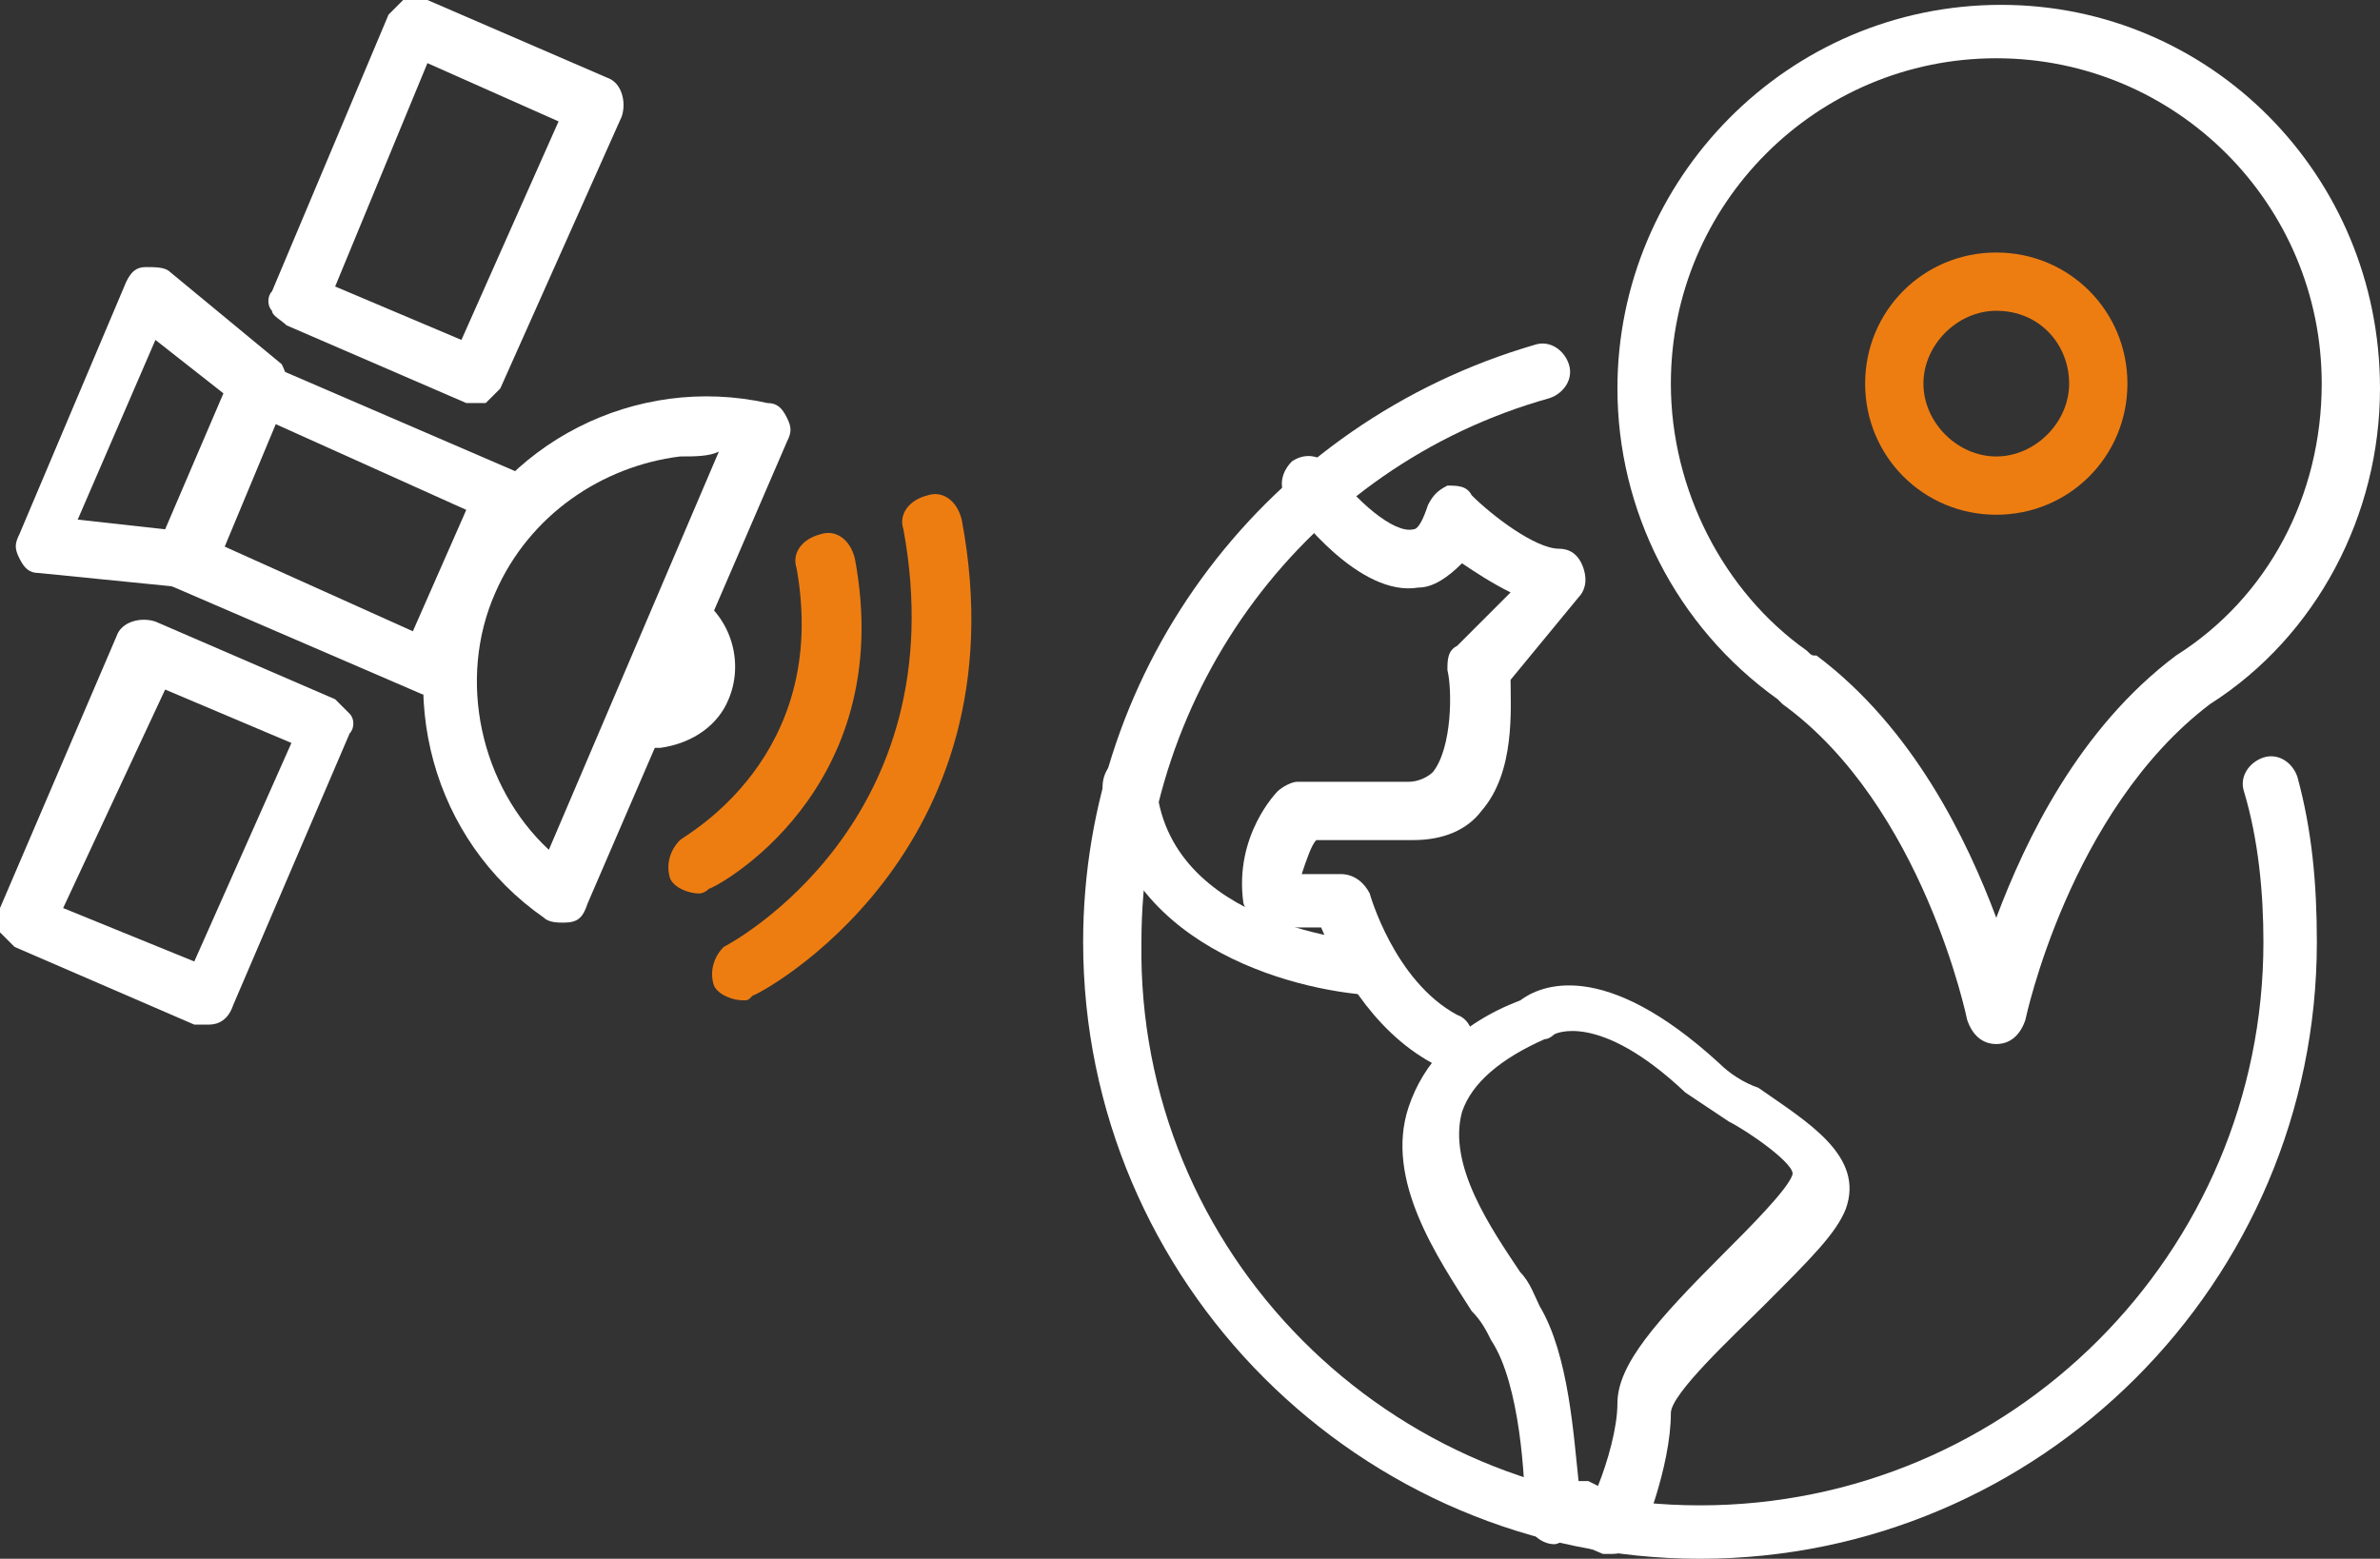 <?xml version="1.0" encoding="utf-8"?>
<!-- Generator: Adobe Illustrator 27.3.1, SVG Export Plug-In . SVG Version: 6.00 Build 0)  -->
<svg version="1.1" id="Calque_1" xmlns="http://www.w3.org/2000/svg" xmlns:xlink="http://www.w3.org/1999/xlink" x="0px" y="0px"
	 viewBox="0 0 49 32.1" style="enable-background:new 0 0 49 32.1;" xml:space="preserve">
<rect x="0" y="0" width="49" height="32.1" fill="#333333" stroke="none"/>
<style type="text/css">
	.st0{fill:#FFFFFF;}
	.st1{fill:#EE7D11;}
</style>
<g>
	<path class="st0" d="M37.2,13.4C37.2,13.4,37.2,13.4,37.2,13.4L37.2,13.4c0.1,0.1,0.1,0.1,0.2,0.1c0,0,0,0,0,0
		c2,1.5,3.1,3.8,3.7,5.4c0.6-1.6,1.7-3.9,3.7-5.4c0,0,0,0,0,0c1.9-1.2,3-3.3,3-5.6c0-3.7-3-6.7-6.7-6.7c-3.7,0-6.7,3-6.7,6.7
		C34.4,10.1,35.5,12.2,37.2,13.4 M41.1,21.5L41.1,21.5c-0.3,0-0.5-0.2-0.6-0.5c0,0-0.9-4.4-3.8-6.5c0,0-0.1-0.1-0.1-0.1c0,0,0,0,0,0
		c-2.1-1.5-3.3-3.9-3.3-6.4c0-4.3,3.5-7.9,7.9-7.9C45.5,0.1,49,3.6,49,8c0,2.6-1.3,5.1-3.5,6.5c-2.9,2.2-3.8,6.5-3.8,6.5
		C41.6,21.3,41.4,21.5,41.1,21.5"/>
	<path class="st1" d="M41.1,6.4c-0.8,0-1.5,0.7-1.5,1.5c0,0.8,0.7,1.5,1.5,1.5c0.8,0,1.5-0.7,1.5-1.5C42.6,7.1,42,6.4,41.1,6.4
		 M41.1,10.6c-1.5,0-2.7-1.2-2.7-2.7c0-1.5,1.2-2.7,2.7-2.7c1.5,0,2.7,1.2,2.7,2.7C43.8,9.4,42.6,10.6,41.1,10.6"/>
	<path class="st0" d="M35,32.1c-7,0-12.7-5.7-12.7-12.7c0-5.7,3.8-10.7,9.3-12.3c0.3-0.1,0.6,0.1,0.7,0.4c0.1,0.3-0.1,0.6-0.4,0.7
		c-5,1.4-8.4,6-8.4,11.2C23.4,25.8,28.6,31,35,31c6.4,0,11.6-5.2,11.6-11.6c0-1-0.1-2.1-0.4-3.1c-0.1-0.3,0.1-0.6,0.4-0.7
		c0.3-0.1,0.6,0.1,0.7,0.4c0.3,1.1,0.4,2.2,0.4,3.4C47.7,26.4,42,32.1,35,32.1"/>
	<path class="st0" d="M29.8,22c-0.1,0-0.2,0-0.3-0.1c-1.3-0.7-2-2.1-2.3-2.8h-1c-0.3,0-0.5-0.2-0.6-0.5c-0.2-1.4,0.7-2.3,0.7-2.3
		c0.1-0.1,0.3-0.2,0.4-0.2h2.3c0.2,0,0.4-0.1,0.5-0.2c0.4-0.5,0.4-1.7,0.3-2.1c0-0.2,0-0.4,0.2-0.5l1.1-1.1c-0.4-0.2-0.7-0.4-1-0.6
		c-0.3,0.3-0.6,0.5-0.9,0.5c-1.2,0.2-2.5-1.5-2.7-1.8c-0.2-0.3-0.1-0.6,0.1-0.8c0.3-0.2,0.6-0.1,0.8,0.1c0.5,0.7,1.3,1.4,1.7,1.3
		c0.1,0,0.2-0.2,0.3-0.5c0.1-0.2,0.2-0.3,0.4-0.4c0.2,0,0.4,0,0.5,0.2c0.4,0.4,1.3,1.1,1.8,1.1c0.2,0,0.4,0.1,0.5,0.4s0,0.5-0.1,0.6
		L31.1,14c0,0.6,0.1,1.9-0.6,2.7c-0.3,0.4-0.8,0.6-1.4,0.6h-2c-0.1,0.1-0.2,0.4-0.3,0.7h0.8c0.3,0,0.5,0.2,0.6,0.4
		c0,0,0.5,1.8,1.8,2.5c0.3,0.1,0.4,0.5,0.3,0.8C30.2,21.9,30,22,29.8,22"/>
	<path class="st0" d="M28.3,20.5C28.3,20.5,28.3,20.5,28.3,20.5c-1.8-0.1-5.3-1.1-5.6-4.3c0-0.3,0.2-0.6,0.5-0.6
		c0.3,0,0.6,0.2,0.6,0.5c0.2,3,4.3,3.3,4.5,3.3c0.3,0,0.6,0.3,0.5,0.6C28.8,20.2,28.6,20.5,28.3,20.5"/>
	<path class="st0" d="M32.5,30.5c0.1,0,0.1,0,0.2,0l0.2,0.1c0.2-0.5,0.4-1.2,0.4-1.7c0-0.8,0.8-1.7,2.2-3.1c0.5-0.5,1.3-1.3,1.4-1.6
		c0.1-0.2-0.9-0.9-1.3-1.1c-0.3-0.2-0.6-0.4-0.9-0.6c0,0,0,0,0,0c-1.8-1.7-2.7-1.2-2.7-1.2c0,0-0.1,0.1-0.2,0.1
		c-0.9,0.4-1.5,0.9-1.7,1.5c-0.3,1.1,0.6,2.4,1.2,3.3c0.2,0.2,0.3,0.5,0.4,0.7C32.3,27.9,32.4,29.6,32.5,30.5 M33.2,32
		c-0.1,0-0.1,0-0.2,0l-0.7-0.3c0,0,0,0,0,0c-0.1,0-0.2,0.1-0.3,0.1c-0.3,0-0.6-0.3-0.6-0.6c0-0.7-0.1-2.7-0.7-3.6
		c-0.1-0.2-0.2-0.4-0.4-0.6c-0.7-1.1-1.8-2.7-1.3-4.2c0.3-0.9,1-1.7,2.3-2.2c0.4-0.3,1.7-0.9,4.1,1.3c0.2,0.2,0.5,0.4,0.8,0.5
		c1,0.7,2.2,1.4,1.8,2.5c-0.2,0.5-0.7,1-1.7,2c-0.6,0.6-1.9,1.8-1.9,2.2c0,1.1-0.6,2.6-0.7,2.7C33.6,31.9,33.4,32,33.2,32"/>
	<path class="st0" d="M1.3,18.7L4,19.8l2-4.5l-2.6-1.1L1.3,18.7z M4.3,21.1c-0.1,0-0.2,0-0.3,0l-3.7-1.6c-0.1-0.1-0.2-0.2-0.3-0.3
		C0,19,0,18.9,0,18.7l2.4-5.6c0.1-0.3,0.5-0.4,0.8-0.3l3.7,1.6c0.1,0.1,0.2,0.2,0.3,0.3c0.1,0.1,0.1,0.3,0,0.4l-2.4,5.6
		C4.7,21,4.5,21.1,4.3,21.1"/>
	<path class="st0" d="M6.9,5.9L9.5,7l2-4.5L8.8,1.3L6.9,5.9z M9.9,8.3c-0.1,0-0.2,0-0.3,0L5.9,6.7C5.8,6.6,5.6,6.5,5.6,6.4
		c-0.1-0.1-0.1-0.3,0-0.4L8,0.3C8.1,0.2,8.2,0.1,8.3,0C8.5,0,8.6,0,8.8,0l3.7,1.6c0.3,0.1,0.4,0.5,0.3,0.8L10.3,8
		c-0.1,0.1-0.2,0.2-0.3,0.3C10,8.3,9.9,8.3,9.9,8.3"/>
	<path class="st0" d="M4.5,11.2l4,1.8l1.1-2.5l-4-1.8L4.5,11.2z M9,14.3c-0.1,0-0.2,0-0.3,0l-5.1-2.2c-0.3-0.1-0.4-0.5-0.3-0.8
		l1.5-3.6C4.9,7.6,5,7.5,5.1,7.5c0.1-0.1,0.3-0.1,0.4,0l5.1,2.2c0.1,0.1,0.2,0.2,0.3,0.3c0.1,0.1,0.1,0.3,0,0.4L9.4,14
		C9.3,14.2,9.1,14.3,9,14.3"/>
	<path class="st0" d="M1.6,10.7l1.8,0.2l1.2-2.8L3.2,7L1.6,10.7z M3.9,12.1c0,0-0.1,0-0.1,0l-3-0.3c-0.2,0-0.3-0.1-0.4-0.3
		c-0.1-0.2-0.1-0.3,0-0.5l2.2-5.2c0.1-0.2,0.2-0.3,0.4-0.3c0.2,0,0.4,0,0.5,0.1l2.3,1.9C5.9,7.7,6,8,5.9,8.2l-1.5,3.6
		C4.2,12,4.1,12.1,3.9,12.1"/>
	<path class="st0" d="M14,9.4c-1.6,0.2-3.1,1.2-3.8,2.8c-0.8,1.8-0.3,4,1.1,5.3l3.5-8.2C14.6,9.4,14.3,9.4,14,9.4 M11.6,19
		c-0.1,0-0.3,0-0.4-0.1c-2.3-1.6-3.1-4.6-2-7.2s3.9-4,6.6-3.4c0.2,0,0.3,0.1,0.4,0.3c0.1,0.2,0.1,0.3,0,0.5l-4.1,9.5
		C12,18.9,11.9,19,11.6,19C11.7,19,11.7,19,11.6,19"/>
	<path class="st0" d="M13.6,15.4c-0.2,0-0.4,0-0.6,0c-0.2,0-0.3-0.1-0.4-0.3c-0.1-0.2-0.1-0.3,0-0.5l0.9-2.1
		c0.1-0.2,0.2-0.3,0.4-0.3c0.2,0,0.3,0,0.5,0.1c0.7,0.5,0.9,1.4,0.6,2.1C14.8,14.9,14.3,15.3,13.6,15.4"/>
	<path class="st1" d="M14.4,18.4c-0.2,0-0.5-0.1-0.6-0.3c-0.1-0.3,0-0.6,0.2-0.8c0.1-0.1,3.1-1.7,2.4-5.6c-0.1-0.3,0.1-0.6,0.5-0.7
		c0.3-0.1,0.6,0.1,0.7,0.5c0.9,4.8-2.9,6.8-3,6.8C14.5,18.4,14.4,18.4,14.4,18.4"/>
	<path class="st1" d="M15.3,20.6c-0.2,0-0.5-0.1-0.6-0.3c-0.1-0.3,0-0.6,0.2-0.8c0.2-0.1,4.8-2.6,3.7-8.6c-0.1-0.3,0.1-0.6,0.5-0.7
		c0.3-0.1,0.6,0.1,0.7,0.5c1.3,6.9-4.2,9.8-4.3,9.8C15.4,20.6,15.4,20.6,15.3,20.6"/>
</g>
</svg>
